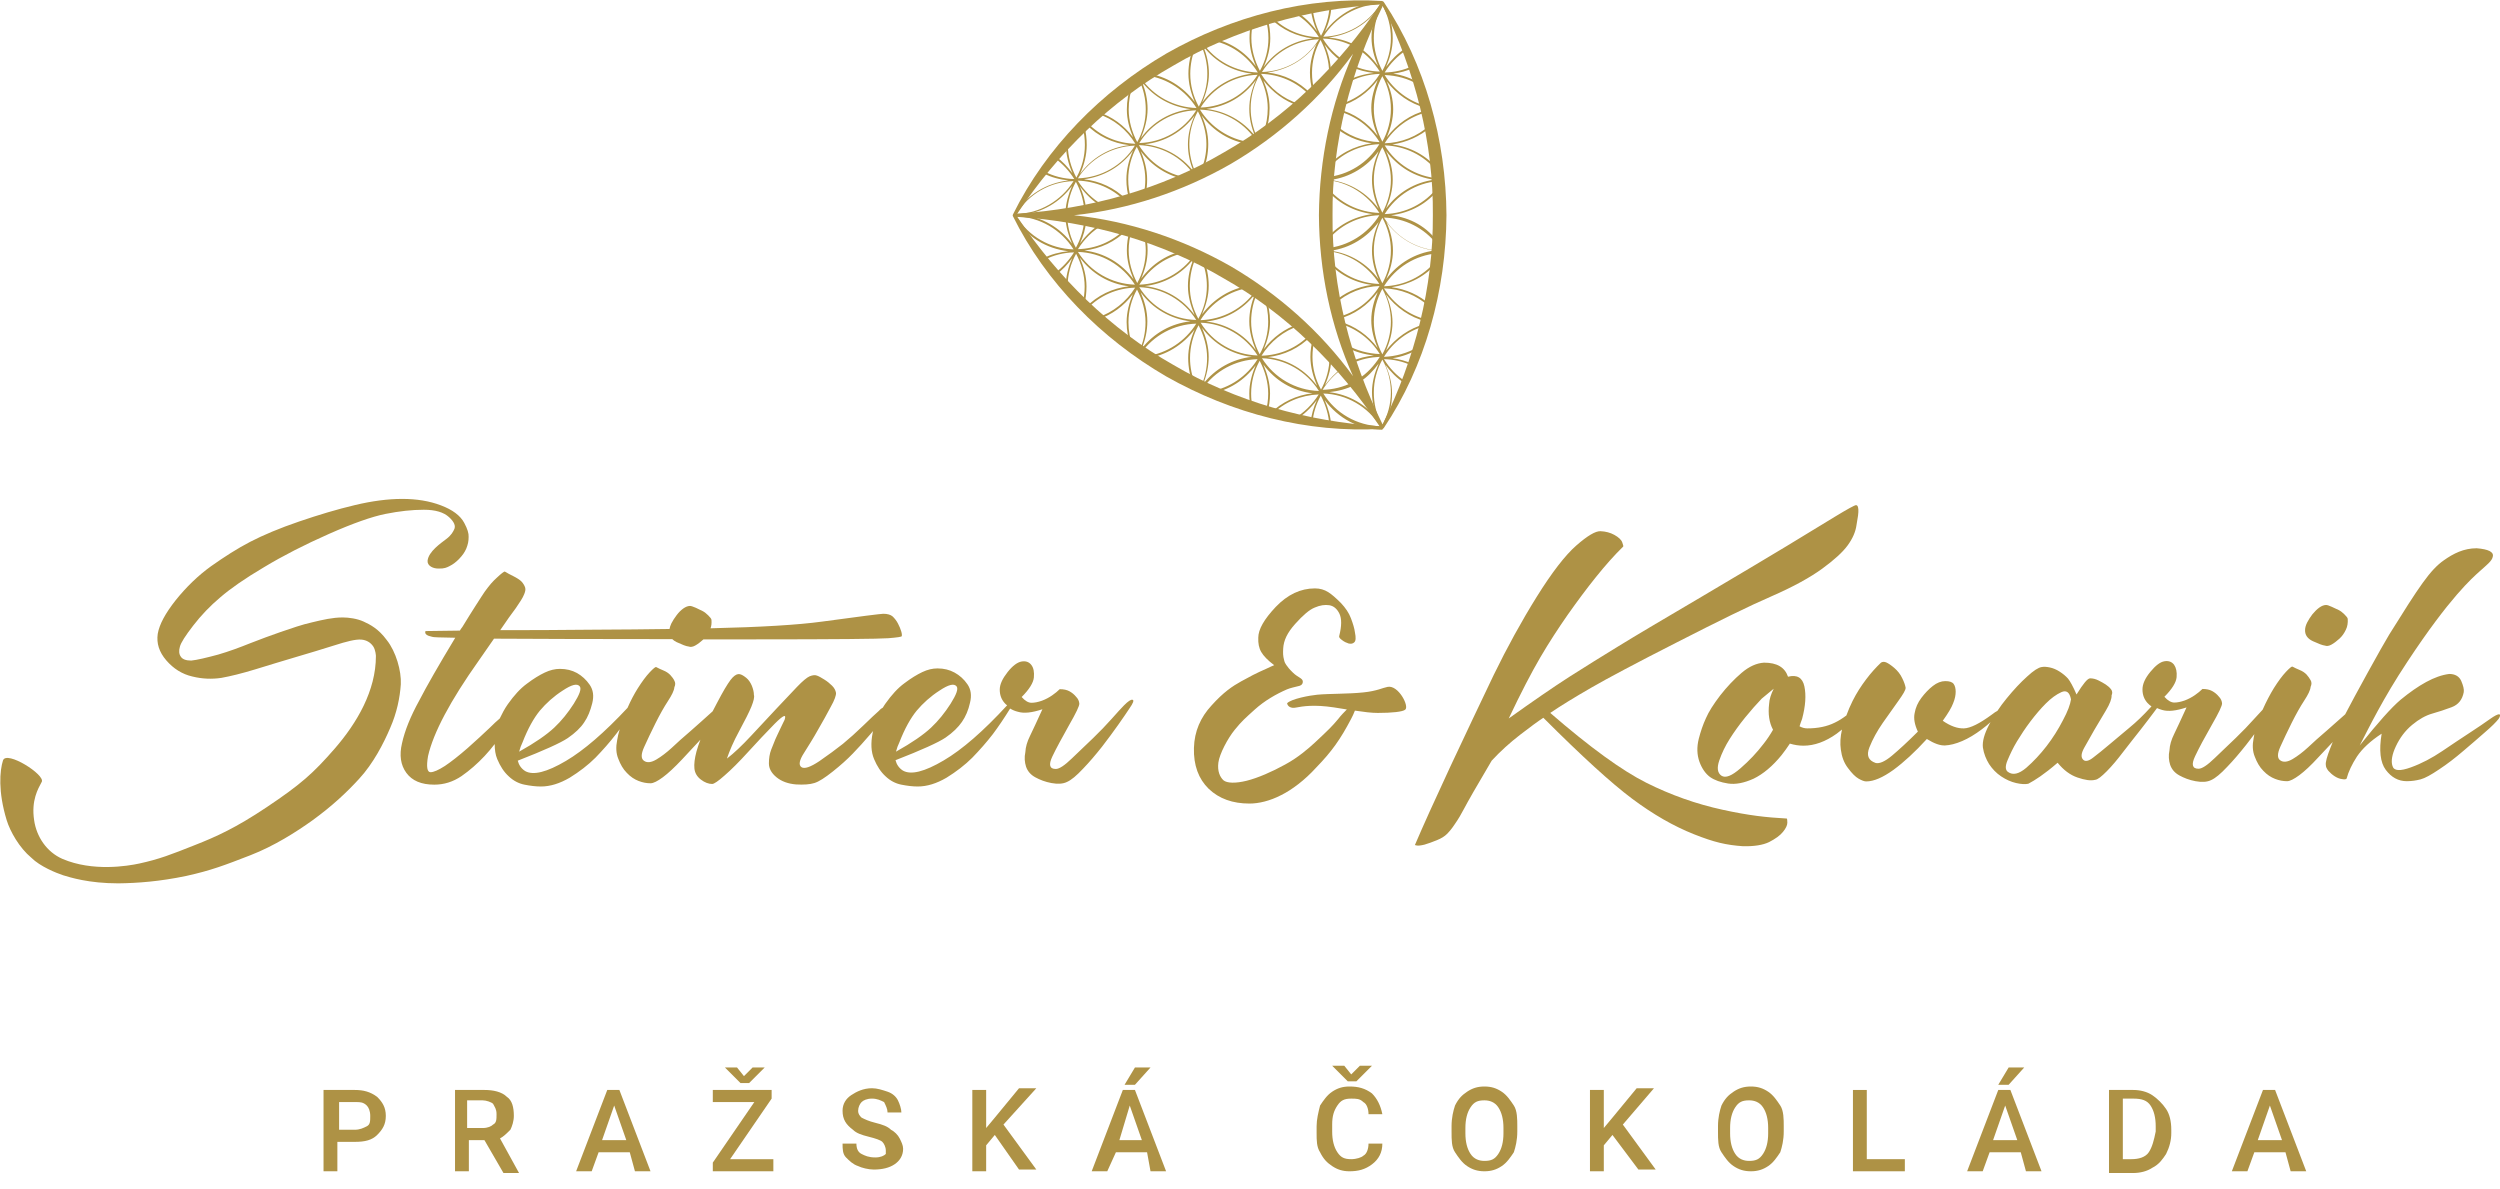 <?xml version="1.0" encoding="utf-8"?>
<!-- Generator: Adobe Illustrator 27.8.1, SVG Export Plug-In . SVG Version: 6.00 Build 0)  -->
<svg version="1.1"
	 id="svg2" xmlns:sodipodi="http://sodipodi.sourceforge.net/DTD/sodipodi-0.dtd" xmlns:svg="http://www.w3.org/2000/svg" xmlns:inkscape="http://www.inkscape.org/namespaces/inkscape" sodipodi:docname="SaK_logo_SMALL_RGB_gold(2).eps"
	 xmlns="http://www.w3.org/2000/svg" xmlns:xlink="http://www.w3.org/1999/xlink" x="0px" y="0px" viewBox="0 0 144.5 68.7"
	 style="enable-background:new 0 0 144.5 68.7;" xml:space="preserve">
<style type="text/css">
	.st0{fill:#AE9245;}
</style>
<sodipodi:namedview  bordercolor="#000000" borderopacity="0.25" id="namedview4" inkscape:deskcolor="#d1d1d1" inkscape:pagecheckerboard="0" inkscape:pageopacity="0.0" inkscape:showpageshadow="2" pagecolor="#ffffff">
	</sodipodi:namedview>
<g id="g8" transform="matrix(1.333,0,0,-1.333,0,68.667)" inkscape:groupmode="layer" inkscape:label="ink_ext_XXXXXX">
	<g id="g10" transform="scale(0.1)">
		<path id="path12" class="st0" d="M599.4,422.9c-2.3,4.4-3.7,9.2-3.7,14.2c0,5,1.3,9.9,3.7,14.2c2.3-4.4,3.7-9.2,3.7-14.2
			C603.1,432.2,601.8,427.3,599.4,422.9z M603.1,406.5c0-5-1.3-9.9-3.7-14.2c-2.3,4.4-3.7,9.2-3.7,14.2c0,5,1.3,9.9,3.7,14.2
			C601.8,416.3,603.1,411.5,603.1,406.5z M622,406.5c-8.4-1.1-15.9-5.6-20.9-12.4c1.7,3.9,2.9,8.1,2.9,12.4s-1.1,8.5-2.9,12.5
			C606.1,412.1,613.5,407.6,622,406.5z M603.1,375.7c0-5-1.3-9.9-3.7-14.2c-2.3,4.4-3.7,9.3-3.7,14.2s1.3,9.9,3.7,14.2
			C601.8,385.6,603.1,380.7,603.1,375.7z M603.1,345c0-5.1-1.4-10.1-3.8-14.5c-0.2,0.3-0.4,0.5-0.6,0.7c0.1,0.1,0.2,0.2,0.1,0.4
			c-2.1,4.2-3.1,8.7-3.1,13.4c0,5,1.3,9.9,3.7,14.2C601.8,354.9,603.1,350,603.1,345z M573.8,344.5c10.1-0.3,19.3-5.7,24.7-14.2
			C588.4,330.6,579.1,335.9,573.8,344.5z M597.8,357.5c-1.7-3.9-2.9-8.1-2.9-12.4c0-4.3,1-8.3,2.7-12.2
			c-5.2,6.9-12.8,11.2-21.3,12.2c3.8,0.4,7.6,1.3,11,3.1c0.9,0.4,1.7,0.9,2.4,1.4C592.9,351.6,595.5,354.4,597.8,357.5z
			 M597.8,418.9c-1.7-3.9-2.9-8.1-2.9-12.5c0-4.3,1.1-8.5,2.9-12.4c-5,6.8-12.4,11.3-20.8,12.4C585.4,407.6,592.8,412.1,597.8,418.9
			z M597.8,449.6c-1.7-3.9-2.9-8.1-2.9-12.5c0-4.3,1.1-8.5,2.9-12.5c-5,6.8-12.4,11.3-20.8,12.5
			C585.4,438.3,592.8,442.8,597.8,449.6z M581.7,355.3c-2.8-1.9-5.1-4.5-7.2-7.2c1.7,3.9,2.8,8,2.8,12.3l0,0.4
			c0,0.2-0.2,0.4-0.4,0.4c-0.2,0-0.4-0.2-0.4-0.4l0-0.4c0-5-1.3-9.9-3.7-14.2c-2.4,4.4-3.7,9.2-3.7,14.2c0,2.6,0.3,5.3,1,7.8
			c0.1,0.2-0.1,0.5-0.3,0.5c-0.3,0.1-0.5-0.1-0.5-0.3c-0.7-2.6-1.1-5.3-1.1-8c0-4.4,1.2-8.6,2.9-12.6c-5.1,7-12.8,11.5-21.3,12.5
			c7.1,0.8,13.6,3.9,18.7,9.1c0.2,0.2,0.2,0.4,0,0.6c-0.2,0.2-0.4,0.2-0.6,0c-5.5-5.7-12.9-8.9-20.9-9.1c3.8,6.1,9.6,10.8,16.4,13
			c0.2,0.1,0.3,0.3,0.3,0.5c-0.1,0.2-0.3,0.3-0.5,0.3c-6.1-2-11.4-5.9-15.2-11c1.6,3.8,2.7,7.9,2.7,12c0,3.7-0.7,7.4-1.9,10.8
			c-0.1,0.2-0.3,0.4-0.5,0.3c-0.2-0.1-0.3-0.3-0.3-0.5c1.3-3.4,1.9-6.9,1.9-10.6c0-5-1.3-9.9-3.7-14.2c-2.3,4.4-3.7,9.3-3.7,14.2
			c0,4.5,1,8.9,2.9,12.9c0.1,0.2,0,0.5-0.2,0.6c0,0,0,0-0.1,0c0,0,0,0.1,0,0.1c-0.2,0.1-0.5,0.1-0.6-0.1c-5.5-7.9-14.4-12.6-24-12.9
			c4.8,7.6,12.7,12.9,21.6,14.1c0.2,0,0.4,0.2,0.4,0.5c0,0.2-0.2,0.4-0.4,0.4c0,0,0,0-0.1,0c-8.3-1.1-15.8-5.8-20.8-12.5
			c1.7,3.9,2.9,8.1,2.9,12.4c0,4.1-0.8,8.1-2.3,11.8c-0.1,0.2-0.3,0.4-0.6,0.2c-0.2-0.1-0.3-0.3-0.2-0.6c1.5-3.7,2.3-7.5,2.3-11.5
			c0-5-1.3-9.9-3.7-14.2c-2.4,4.4-3.7,9.2-3.7,14.2c0,4.5,1,8.9,2.9,12.9c0.1,0.2,0,0.5-0.2,0.6c0,0-0.1,0-0.1,0c0,0,0,0.1,0,0.1
			c-0.2,0.1-0.5,0.1-0.6-0.1c-5.5-7.9-14.4-12.6-23.9-12.9c4.6,7.4,12,12.5,20.6,14c0.2,0,0.4,0.3,0.4,0.5c0,0.2-0.3,0.4-0.5,0.4
			c-8-1.3-14.9-5.8-19.7-12.3c1.7,3.9,2.8,8,2.8,12.3c0,2.2-0.2,4.4-0.7,6.6c0,0.2-0.2,0.3-0.4,0.3c0,0-0.1,0-0.1,0
			c-0.2-0.1-0.4-0.3-0.3-0.5c0.4-2.1,0.7-4.3,0.7-6.4c0-5-1.3-9.9-3.7-14.2c-2.3,4.4-3.7,9.2-3.7,14.2c0,2.8,0.4,5.6,1.2,8.3
			c0.1,0.2-0.1,0.5-0.3,0.5c-0.2,0-0.5-0.1-0.5-0.3c-0.8-2.8-1.2-5.6-1.2-8.5c0-4.4,1.2-8.6,2.9-12.6c-5.1,7-12.7,11.5-21.3,12.5
			c6.9,0.8,13.3,3.8,18.2,8.7c0.2,0.2,0.2,0.4,0,0.6c-0.2,0.2-0.4,0.2-0.6,0c-5.5-5.5-12.7-8.5-20.4-8.7c2.7,4.3,6.3,8,10.8,10.5
			c0.2,0.1,0.3,0.4,0.2,0.6c-0.1,0.2-0.4,0.3-0.6,0.2c-3.8-2.2-6.9-5.3-9.5-8.8c1.4,3.1,2.4,6.4,2.7,9.8c0,0.2-0.2,0.5-0.4,0.5
			c-0.3,0-0.4-0.2-0.5-0.4c-0.3-4.2-1.6-8.1-3.6-11.8c-2.2,4-3.5,8.4-3.7,12.9c0,0.2-0.2,0.4-0.4,0.4c0,0,0,0,0,0
			c-0.2,0-0.4-0.2-0.4-0.4c0.2-3.9,1.3-7.6,2.8-11.1c-5.2,7-13,11.5-21.7,12.5c8.7,0.9,16.5,5.4,21.7,12.5
			c-1.5-3.5-2.6-7.2-2.8-11.1c0-0.2,0.2-0.4,0.4-0.4c0,0,0,0,0,0c0.2,0,0.4,0.2,0.4,0.4c0.2,4.5,1.5,8.9,3.7,12.9
			c2-3.7,3.2-7.6,3.6-11.8c0-0.2,0.2-0.4,0.4-0.4c0,0,0,0,0,0c0.2,0,0.4,0.2,0.4,0.5c-0.3,3.4-1.3,6.7-2.7,9.8
			c2.6-3.5,5.7-6.6,9.5-8.8c0.1,0,0.1-0.1,0.2-0.1c0.1,0,0.3,0.1,0.4,0.2c0.1,0.2,0,0.5-0.2,0.6c-4.4,2.5-8.1,6.2-10.8,10.5
			c7.7-0.2,14.9-3.3,20.4-8.7c0.1-0.1,0.2-0.1,0.3-0.1c0.1,0,0.2,0,0.3,0.1c0.2,0.2,0.2,0.4,0,0.6c-5,5-11.4,7.9-18.3,8.7
			c8.5,1.1,16.2,5.5,21.3,12.5c-1.8-4-2.9-8.2-2.9-12.6c0-2.9,0.4-5.7,1.2-8.5c0.1-0.2,0.2-0.3,0.4-0.3c0,0,0.1,0,0.1,0
			c0.2,0.1,0.4,0.3,0.3,0.5c-0.8,2.7-1.2,5.5-1.2,8.3c0,5,1.3,9.9,3.7,14.2c2.3-4.4,3.7-9.2,3.7-14.2c0-2.1-0.2-4.3-0.7-6.4
			c-0.1-0.2,0.1-0.5,0.3-0.5c0,0,0.1,0,0.1,0c0.2,0,0.4,0.1,0.4,0.3c0.5,2.2,0.7,4.4,0.7,6.6c0,4.3-1.1,8.4-2.8,12.3
			c4.8-6.4,11.7-10.9,19.7-12.3c0,0,0,0,0.1,0c0.2,0,0.4,0.1,0.4,0.4c0,0.2-0.1,0.4-0.4,0.5c-8.6,1.4-16,6.6-20.6,14
			c9.6-0.3,18.5-5,23.9-12.9c0.1-0.1,0.2-0.2,0.4-0.2c0.1,0,0.2,0,0.2,0.1c0,0,0,0,0,0c0,0,0.1,0,0.1,0c0.2,0.1,0.3,0.4,0.2,0.6
			c-1.9,4.1-2.9,8.4-2.9,12.9c0,5,1.3,9.9,3.7,14.2c2.3-4.4,3.7-9.2,3.7-14.2c0-4-0.8-7.8-2.3-11.5c-0.1-0.2,0-0.5,0.2-0.6
			c0.1,0,0.1,0,0.2,0c0.2,0,0.3,0.1,0.4,0.3c1.5,3.8,2.3,7.7,2.3,11.8c0,4.3-1.1,8.5-2.9,12.4c5-6.7,12.4-11.4,20.8-12.5
			c0,0,0,0,0.1,0c0.2,0,0.4,0.2,0.4,0.4c0,0.2-0.1,0.4-0.4,0.5c-8.9,1.2-16.9,6.5-21.6,14.1c9.6-0.3,18.5-5,24-12.9
			c0.1-0.1,0.2-0.2,0.4-0.2c0.1,0,0.2,0,0.2,0.1c0,0,0,0,0,0.1c0,0,0.1,0,0.1,0c0.2,0.1,0.3,0.4,0.2,0.6c-1.9,4.1-2.9,8.4-2.9,12.9
			c0,5,1.3,9.9,3.7,14.2c2.3-4.4,3.7-9.3,3.7-14.2c0-3.6-0.6-7.2-1.9-10.6c-0.1-0.2,0-0.5,0.3-0.5c0,0,0.1,0,0.1,0
			c0.2,0,0.3,0.1,0.4,0.3c1.3,3.5,1.9,7.1,1.9,10.9c0,4.2-1.1,8.2-2.7,12c3.9-5.1,9.1-9,15.2-11c0,0,0.1,0,0.1,0
			c0.2,0,0.3,0.1,0.4,0.3c0.1,0.2,0,0.5-0.3,0.5c-6.9,2.2-12.6,6.8-16.4,13c7.9-0.2,15.3-3.4,20.9-9.1c0.1-0.1,0.2-0.1,0.3-0.1
			c0.1,0,0.2,0,0.3,0.1c0.2,0.2,0.2,0.4,0,0.6c-5.1,5.2-11.6,8.3-18.7,9.1c8.5,1.1,16.2,5.5,21.3,12.5c-1.8-4-2.9-8.2-2.9-12.6
			c0-2.7,0.4-5.4,1.1-8c0-0.2,0.2-0.3,0.4-0.3c0,0,0.1,0,0.1,0c0.2,0.1,0.4,0.3,0.3,0.5c-0.7,2.6-1,5.2-1,7.8c0,5,1.3,9.9,3.7,14.2
			c2.3-4.4,3.7-9.2,3.7-14.2l0-0.4c0-0.2,0.2-0.4,0.4-0.4c0.2,0,0.4,0.2,0.4,0.4l0,0.4c0,4.3-1.1,8.4-2.8,12.3
			c2-2.7,4.4-5.3,7.2-7.2c0.1-0.1,0.2-0.1,0.2-0.1c0.1,0,0.3,0.1,0.4,0.2c0.1,0.2,0.1,0.5-0.1,0.6c-3.4,2.4-6.3,5.5-8.4,9
			c4.6-0.1,9-1.2,13.1-3.3c0.1,0,0.1-0.1,0.2-0.1c0.2,0,0.3,0.1,0.4,0.2c0.1,0.2,0,0.5-0.2,0.6c-3.4,1.8-7.2,2.7-11,3.1
			c8.5,1,16.2,5.4,21.3,12.2c-1.7-3.9-2.7-7.9-2.7-12.2c0-4.3,1.1-8.5,2.9-12.4c-2.3,3.1-4.9,5.9-8.1,7.9c-0.2,0.1-0.5,0.1-0.6-0.1
			c-0.1-0.2-0.1-0.5,0.1-0.6c3.8-2.4,6.9-5.8,9.3-9.6c-4.2,0.1-8.2,1-11.9,2.8c-0.2,0.1-0.5,0-0.6-0.2c-0.1-0.2,0-0.5,0.2-0.6
			c3.1-1.4,6.3-2.2,9.7-2.6c-4.3-0.5-8.5-1.6-12.2-3.8c-0.2-0.1-0.3-0.4-0.2-0.6c0.1-0.1,0.2-0.2,0.4-0.2c0.1,0,0.1,0,0.2,0.1
			c4.4,2.6,9.3,3.9,14.4,4.1c-4-6.5-10.4-11.3-17.7-13.3c-0.2-0.1-0.4-0.3-0.3-0.5c0-0.2,0.2-0.3,0.4-0.3c0,0,0.1,0,0.1,0
			c6.6,1.8,12.5,6,16.6,11.5c-1.6-3.9-2.8-7.9-2.8-12.1c0-4.2,1.1-8.3,2.8-12.2c-4.3,5.7-10.3,9.9-17.2,11.6
			c-0.2,0.1-0.5-0.1-0.5-0.3c-0.1-0.2,0.1-0.5,0.3-0.5c7.6-1.9,14.1-6.8,18.2-13.5c-7.2,0.2-14,2.9-19.4,7.7c-0.2,0.2-0.5,0.2-0.6,0
			c-0.2-0.2-0.1-0.4,0-0.6c4.7-4.2,10.4-6.8,16.6-7.6c-7.6-1.1-14.6-4.7-19.7-10.7c-0.2-0.2-0.1-0.4,0.1-0.6
			c0.1-0.1,0.2-0.1,0.3-0.1c0.1,0,0.2,0.1,0.3,0.2c5.6,6.7,13.7,10.5,22.3,10.8c-5-8.1-13.5-13.5-23.1-14.3c-0.2,0-0.4-0.2-0.4-0.5
			c0,0,0.1,0,0.1-0.1c0,0-0.1,0-0.1-0.1c0-0.2,0.2-0.4,0.4-0.5c9.5-0.8,18-6.2,23.1-14.3c-9,0.3-17.4,4.4-23,11.6
			c-0.2,0.2-0.4,0.2-0.6,0.1c-0.2-0.1-0.2-0.4-0.1-0.6c5.2-6.6,12.6-10.6,20.8-11.6c-8.2-1-15.6-5-20.8-11.6
			c-0.1-0.2-0.1-0.5,0.1-0.6c0.1-0.1,0.2-0.1,0.3-0.1c0.1,0,0.3,0.1,0.3,0.2c5.6,7.2,13.9,11.3,23,11.6c-5-8.1-13.6-13.5-23.1-14.3
			c-0.2,0-0.4-0.2-0.4-0.5c0,0,0.1,0,0.1-0.1c0,0-0.1,0-0.1-0.1c0-0.2,0.2-0.4,0.4-0.5c9.5-0.8,18-6.2,23.1-14.3
			c-8.6,0.3-16.7,4.1-22.3,10.8c-0.2,0.2-0.4,0.2-0.6,0.1c-0.2-0.2-0.2-0.4-0.1-0.6c5-6,12-9.7,19.7-10.7
			c-6.1-0.8-11.9-3.4-16.6-7.6c-0.2-0.2-0.2-0.4,0-0.6c0.1-0.1,0.2-0.1,0.3-0.1c0.1,0,0.2,0,0.3,0.1c5.4,4.8,12.2,7.5,19.4,7.7
			c-4.1-6.7-10.7-11.6-18.2-13.5c-0.2-0.1-0.4-0.3-0.3-0.5c0-0.2,0.2-0.3,0.4-0.3c0,0,0.1,0,0.1,0c6.9,1.7,12.9,6,17.2,11.7
			c-1.7-3.9-2.8-8-2.8-12.2c0-4.2,1.1-8.3,2.8-12.1c-4.1,5.5-10,9.7-16.6,11.5c-0.2,0-0.5-0.1-0.5-0.3c-0.1-0.2,0.1-0.5,0.3-0.5
			c7.3-2,13.7-6.8,17.7-13.3c-5.1,0.2-10,1.5-14.4,4c-0.2,0.1-0.5,0.1-0.6-0.2c-0.1-0.2-0.1-0.5,0.2-0.6c3.7-2.2,7.9-3.3,12.2-3.8
			c-3.3-0.4-6.6-1.1-9.7-2.6c-0.2-0.1-0.3-0.4-0.2-0.6c0.1-0.1,0.2-0.2,0.4-0.2c0.1,0,0.1,0,0.2,0c3.8,1.8,7.8,2.6,11.9,2.8
			c-2.4-3.8-5.5-7.2-9.3-9.6c-0.8-0.5-1.5-0.9-2.4-1.4c-4.1-2.1-8.5-3.2-13.1-3.3c2.2,3.5,5,6.6,8.4,9c0.2,0.1,0.2,0.4,0.1,0.6
			C582.2,355.4,581.9,355.4,581.7,355.3L581.7,355.3z M547.2,359.8c10.1-0.3,19.3-5.7,24.7-14.2
			C561.8,345.9,552.5,351.3,547.2,359.8z M523,375.7c8.3,0.9,15.9,5.1,21.1,11.8c-1.5-3.7-2.4-7.7-2.4-11.7c0-4.4,1.2-8.6,2.9-12.6
			C539.5,370.2,531.7,374.8,523,375.7z M520.6,375.2c10.1-0.3,19.3-5.7,24.7-14.2C535.2,361.3,525.9,366.6,520.6,375.2z
			 M521.7,348.6c1.5,3.7,2.4,7.7,2.4,11.8c0,4.4-1.2,8.6-2.9,12.6c5.2-7.1,13-11.6,21.6-12.6C534.5,359.5,526.9,355.3,521.7,348.6z
			 M496.4,391.1c8.3,0.9,16,5.1,21.1,11.8c-1.5-3.8-2.4-7.7-2.4-11.8c0-4.4,1.2-8.6,2.9-12.6C512.9,385.6,505.1,390.1,496.4,391.1z
			 M494,390.6c10.1-0.3,19.3-5.7,24.7-14.2C508.6,376.6,499.3,382,494,390.6z M495.1,364c1.5,3.7,2.4,7.7,2.4,11.8
			c0,4.4-1.2,8.6-2.9,12.6c5.2-7.1,13-11.6,21.6-12.6C507.9,374.9,500.3,370.7,495.1,364z M467.4,405.9c10.1-0.3,19.3-5.7,24.7-14.2
			C482,392,472.7,397.4,467.4,405.9z M440.7,421.3c10.1-0.3,19.4-5.7,24.8-14.3C455.3,407.3,446.1,412.6,440.7,421.3z M465.5,436.6
			c-5.4-8.6-14.7-14-24.8-14.3C446.1,431.1,455.3,436.3,465.5,436.6z M492.1,452c-5.3-8.6-14.6-13.9-24.7-14.2
			C472.7,446.3,482,451.6,492.1,452z M518,465.1c-1.8-4-2.9-8.2-2.9-12.6c0-4.1,0.9-8,2.4-11.7c-5.2,6.7-12.8,10.8-21.1,11.8
			C505.1,453.5,512.9,458.1,518,465.1z M518.7,467.3c-5.3-8.6-14.6-13.9-24.7-14.2C499.3,461.7,508.6,467,518.7,467.3z M497.6,467.9
			c0,4.1-0.9,8-2.4,11.7c5.2-6.7,12.8-10.8,21.1-11.8c-8.7-1-16.5-5.5-21.6-12.6C496.4,459.3,497.6,463.5,497.6,467.9z M544.6,480.5
			c-1.8-4-2.9-8.2-2.9-12.6c0-4.1,0.9-8,2.5-11.8c-5.2,6.7-12.8,10.8-21.1,11.8C531.7,468.9,539.5,473.4,544.6,480.5z M545.3,482.7
			c-5.3-8.6-14.6-13.9-24.7-14.2C525.9,477,535.2,482.4,545.3,482.7z M524.2,483.2c0,4.1-0.9,8-2.4,11.8
			c5.2-6.7,12.8-10.9,21.1-11.8c-8.7-1-16.5-5.5-21.6-12.5C523,474.6,524.2,478.9,524.2,483.2z M571.9,498.1
			c-5.3-8.6-14.6-13.9-24.7-14.2C552.5,492.4,561.8,497.7,571.9,498.1z M598.5,513.4c-5.3-8.6-14.6-13.9-24.7-14.2
			C579.1,507.7,588.4,513.1,598.5,513.4z M603.1,498.6c0-5-1.3-9.9-3.7-14.2c-2.3,4.4-3.7,9.3-3.7,14.2c0,4.7,1.1,9.2,3.1,13.4h0
			c0.1,0.2,0.2,0.3,0.2,0.5c0,0.1-0.1,0.2-0.1,0.3c0.1,0.1,0.2,0.2,0.3,0.4C601.8,508.7,603.1,503.7,603.1,498.6z M603.1,467.9
			c0-5-1.3-9.9-3.7-14.2c-2.3,4.4-3.7,9.2-3.7,14.2c0,5,1.3,9.9,3.7,14.2C601.8,477.8,603.1,472.9,603.1,467.9z M621.9,437.2
			c-8.4-1.1-15.9-5.6-20.9-12.5c1.7,3.9,2.9,8.1,2.9,12.5s-1.1,8.5-2.9,12.5C606.1,442.8,613.5,438.3,621.9,437.2z M603.2,421.8
			c8.3,1,15.8,5,21,11.8c0.1,0.2,0.1,0.5-0.1,0.6c-0.2,0.1-0.5,0.1-0.6-0.1c-5.6-7.3-14-11.5-23.1-11.8c5.1,8.2,13.6,13.5,23.2,14.3
			c0.2,0,0.4,0.2,0.4,0.5c0,0.1-0.1,0-0.1,0.1c0,0,0.1,0,0.1,0.1c0,0.2-0.2,0.4-0.4,0.5c-9.6,0.8-18.2,6.1-23.2,14.3
			c8.8-0.3,16.9-4.2,22.5-11c0.1-0.1,0.2-0.2,0.3-0.2c0.1,0,0.2,0,0.3,0.1c0.2,0.1,0.2,0.4,0.1,0.6c-5,6.1-12.1,9.9-19.9,10.9
			c6.2,0.9,12.1,3.5,16.8,7.7c0.2,0.2,0.2,0.4,0,0.6c-0.2,0.2-0.4,0.2-0.6,0c-5.4-4.9-12.3-7.6-19.5-7.8
			c4.1,6.7,10.8,11.6,18.4,13.5c0.2,0.1,0.4,0.3,0.3,0.5c-0.1,0.2-0.3,0.3-0.5,0.3c-7-1.7-13-6-17.3-11.7c1.7,3.9,2.8,8,2.8,12.2
			c0,4.2-1.1,8.3-2.8,12.1c4.2-5.6,10.1-9.7,16.8-11.5c0,0,0.1,0,0.1,0c0.2,0,0.4,0.1,0.4,0.3c0.1,0.2-0.1,0.5-0.3,0.5
			c-7.4,2-13.8,6.8-17.9,13.4c5.1-0.2,10.2-1.5,14.6-4.2c0.1-0.1,0.1-0.1,0.2-0.1c0.1,0,0.3,0.1,0.4,0.2c0.1,0.2,0.1,0.5-0.1,0.6
			c-3.5,2.1-7.4,3.5-11.4,4.1c3,0.4,6,1.2,8.8,2.5c0.2,0.1,0.3,0.4,0.2,0.6c-0.1,0.2-0.4,0.3-0.6,0.2c-3.8-1.8-7.9-2.7-12.1-2.8
			c2.4,3.9,5.6,7.2,9.4,9.7c0.2,0.1,0.3,0.4,0.1,0.6c-0.1,0.2-0.4,0.3-0.6,0.1c-3.3-2.1-6-4.9-8.3-8c1.7,3.9,2.9,8.1,2.9,12.4
			c0,5.5-1.4,10.8-4.2,15.6c0,0.1-0.1,0-0.1,0c0,0,0,0.1,0,0.1c0,0-0.1,0-0.1,0c0,0,0,0.1-0.1,0.1c-9.9,0-19.1-5-24.9-12.9
			c1.6,3.5,2.7,7.3,2.8,11.1c0,0.2-0.2,0.4-0.4,0.5c0,0,0,0,0,0c-0.2,0-0.4-0.2-0.4-0.4c-0.2-4.5-1.5-9-3.7-13
			c-2,3.7-3.2,7.6-3.6,11.8c0,0.2-0.2,0.4-0.4,0.4c0,0,0,0,0,0c-0.2,0-0.4-0.2-0.4-0.5c0.3-3.5,1.3-6.7,2.7-9.8
			c-2.6,3.5-5.7,6.7-9.6,8.8c-0.2,0.1-0.5,0.1-0.6-0.2c-0.1-0.2,0-0.5,0.2-0.6c4.5-2.5,8.1-6.2,10.8-10.5c-7.7,0.2-15,3.3-20.4,8.8
			c-0.2,0.2-0.4,0.2-0.6,0c-0.2-0.2-0.2-0.4,0-0.6c5-5,11.4-7.9,18.3-8.7c-8.5-1.1-16.2-5.5-21.3-12.5c1.8,4,2.9,8.2,2.9,12.6
			c0,2.9-0.4,5.8-1.2,8.5c-0.1,0.2-0.3,0.3-0.5,0.3c-0.2-0.1-0.4-0.3-0.3-0.5c0.8-2.7,1.2-5.5,1.2-8.3c0-5-1.3-9.9-3.7-14.2
			c-2.3,4.4-3.7,9.3-3.7,14.2c0,2.1,0.2,4.3,0.7,6.4c0,0.2-0.1,0.5-0.3,0.5c-0.2,0-0.5-0.1-0.5-0.3c-0.5-2.2-0.7-4.4-0.7-6.6
			c0-4.3,1.1-8.4,2.8-12.3c-4.8,6.5-11.7,11-19.7,12.3c-0.2,0-0.5-0.1-0.5-0.4c0-0.2,0.1-0.4,0.4-0.5c8.6-1.4,16-6.6,20.6-14
			c-9.6,0.3-18.5,5-23.9,12.9c-0.1,0.2-0.4,0.2-0.6,0.1c0,0,0-0.1,0-0.1c0,0-0.1,0.1-0.1,0c-0.2-0.1-0.3-0.4-0.2-0.6
			c1.9-4.1,2.9-8.4,2.9-12.9c0-5-1.3-9.9-3.7-14.2c-2.4,4.4-3.7,9.2-3.7,14.2c0,4,0.8,7.9,2.3,11.5c0.1,0.2,0,0.5-0.2,0.6
			c-0.2,0.1-0.5,0-0.6-0.2c-1.5-3.8-2.3-7.8-2.3-11.8c0-4.3,1.1-8.5,2.8-12.4c-5,6.7-12.4,11.4-20.8,12.5c0,0,0,0-0.1,0
			c-0.2,0-0.4-0.2-0.4-0.4c0-0.2,0.1-0.4,0.4-0.5c8.9-1.2,16.9-6.5,21.6-14.1c-9.6,0.3-18.5,5-24,12.9c-0.1,0.2-0.4,0.2-0.6,0.1
			c0,0,0-0.1,0-0.1c0,0-0.1,0.1-0.1,0c-0.2-0.1-0.3-0.4-0.2-0.6c1.9-4.1,2.9-8.4,2.9-12.9c0-5-1.3-9.9-3.7-14.2
			c-2.3,4.4-3.7,9.2-3.7,14.2c0,3.6,0.6,7.2,1.9,10.5c0.1,0.2,0,0.5-0.3,0.5c-0.2,0.1-0.5,0-0.5-0.3c-1.3-3.5-1.9-7.1-1.9-10.8
			c0-4.2,1.1-8.2,2.7-12c-3.8,5.1-9.1,9-15.2,11c-0.2,0-0.5,0-0.5-0.3c-0.1-0.2,0.1-0.5,0.3-0.5c6.9-2.2,12.6-6.8,16.4-13
			c-7.9,0.2-15.3,3.4-20.8,9.1c-0.2,0.2-0.4,0.2-0.6,0c-0.2-0.2-0.2-0.4,0-0.6c5-5.2,11.6-8.3,18.7-9.1c-8.5-1-16.2-5.5-21.3-12.5
			c1.8,4,2.9,8.2,2.9,12.6c0,2.7-0.3,5.4-1,8c-0.1,0.2-0.3,0.4-0.5,0.3c-0.2-0.1-0.4-0.3-0.3-0.5c0.7-2.5,1-5.2,1-7.8
			c0-5-1.3-9.9-3.7-14.2c-2.3,4.4-3.7,9.3-3.7,14.2l0,0.3c0,0.2-0.2,0.4-0.4,0.4c-0.2,0-0.4-0.2-0.4-0.4l0-0.3
			c0-4.3,1.1-8.4,2.8-12.3c-2,2.7-4.4,5.3-7.1,7.2c-0.2,0.1-0.5,0.1-0.6-0.1c-0.1-0.2-0.1-0.5,0.1-0.6c3.4-2.4,6.2-5.5,8.4-9
			c-4.6,0.1-9,1.2-13,3.3c-0.2,0.1-0.5,0-0.6-0.2c-0.1-0.2,0-0.5,0.2-0.6c3.4-1.8,7.1-2.7,10.9-3.1c-9.5-1.1-18-6.2-23.1-14.5
			c0,0,0,0,0,0c0,0,0,0,0,0c-0.1-0.1-0.1-0.2-0.2-0.3l-0.2-0.3c0,0,0-0.1,0-0.1c0,0-0.1,0-0.1-0.1c0-0.1,0.1-0.1,0.1-0.1
			c0-0.1-0.1-0.1,0-0.1l0.1-0.2c0-0.1,0.1-0.1,0.1-0.2c0,0,0,0,0,0c0-0.1,0.1-0.2,0.1-0.3l0,0c0,0,0,0,0,0l0,0l0,0
			c5.1-8.3,13.6-13.4,23.1-14.5c-3.8-0.4-7.5-1.3-10.9-3.1c-0.2-0.1-0.3-0.4-0.2-0.6c0.1-0.1,0.2-0.2,0.4-0.2c0.1,0,0.1,0,0.2,0.1
			c4.1,2.1,8.5,3.2,13,3.3c-2.2-3.5-5-6.6-8.4-9c-0.2-0.1-0.2-0.4-0.1-0.6c0.1-0.1,0.2-0.2,0.4-0.2c0.1,0,0.2,0,0.2,0.1
			c2.8,1.9,5.1,4.5,7.1,7.2c-1.7-3.9-2.8-8-2.8-12.3l0-0.3c0-0.2,0.2-0.4,0.4-0.4c0.2,0,0.4,0.2,0.4,0.4l0,0.3c0,5,1.3,9.9,3.7,14.2
			c2.3-4.4,3.7-9.3,3.7-14.2c0-2.6-0.3-5.2-1-7.8c-0.1-0.2,0.1-0.5,0.3-0.5c0,0,0.1,0,0.1,0c0.2,0,0.4,0.1,0.4,0.3
			c0.7,2.6,1,5.3,1,8c0,4.4-1.2,8.6-2.9,12.6c5.1-7,12.8-11.5,21.3-12.5c-7.1-0.8-13.6-3.9-18.7-9.1c-0.2-0.2-0.2-0.4,0-0.6
			c0.1-0.1,0.2-0.1,0.3-0.1c0.1,0,0.2,0.1,0.3,0.1c5.5,5.7,12.9,8.9,20.8,9.1c-3.8-6.1-9.6-10.7-16.4-13c-0.2-0.1-0.3-0.3-0.3-0.5
			c0.1-0.2,0.2-0.3,0.4-0.3c0,0,0.1,0,0.1,0c6.1,2,11.4,5.9,15.2,11c-1.6-3.8-2.7-7.9-2.7-12.1c0-3.7,0.7-7.4,1.9-10.8
			c0.1-0.2,0.2-0.3,0.4-0.3c0.1,0,0.1,0,0.1,0c0.2,0.1,0.3,0.3,0.3,0.5c-1.3,3.4-1.9,6.9-1.9,10.5c0,5,1.3,9.9,3.7,14.2
			c2.3-4.4,3.7-9.3,3.7-14.2c0-4.5-1-8.9-2.9-12.9c-0.1-0.2,0-0.5,0.2-0.6c0,0,0.1,0,0.1,0c0,0,0,0,0-0.1c0.1-0.1,0.2-0.1,0.2-0.1
			c0.1,0,0.3,0.1,0.4,0.2c5.5,7.9,14.4,12.6,24,12.9c-4.7-7.6-12.7-12.9-21.6-14.1c-0.2,0-0.4-0.2-0.4-0.5c0-0.2,0.2-0.4,0.4-0.4
			c0,0,0,0,0.1,0c8.3,1.1,15.8,5.8,20.8,12.5c-1.7-3.9-2.8-8.1-2.8-12.4c0-4.1,0.8-8.1,2.3-11.8c0.1-0.2,0.2-0.3,0.4-0.3
			c0.1,0,0.1,0,0.2,0c0.2,0.1,0.3,0.3,0.2,0.6c-1.5,3.7-2.3,7.5-2.3,11.5c0,5,1.3,9.9,3.7,14.2c2.3-4.4,3.7-9.2,3.7-14.2
			c0-4.5-1-8.9-2.9-12.9c-0.1-0.2,0-0.5,0.2-0.6c0,0,0.1,0,0.1,0c0,0,0,0,0,0c0.1-0.1,0.2-0.1,0.2-0.1c0.1,0,0.3,0.1,0.4,0.2
			c5.5,7.9,14.4,12.6,23.9,12.9c-4.6-7.4-12-12.5-20.6-14c-0.2,0-0.4-0.3-0.4-0.5c0-0.2,0.2-0.4,0.4-0.4c0,0,0.1,0,0.1,0
			c8,1.3,14.9,5.8,19.7,12.3c-1.7-3.9-2.8-8-2.8-12.3c0-2.2,0.2-4.4,0.7-6.6c0-0.2,0.2-0.3,0.4-0.3c0,0,0.1,0,0.1,0
			c0.2,0,0.4,0.3,0.3,0.5c-0.5,2.1-0.7,4.3-0.7,6.4c0,5,1.3,9.9,3.7,14.2c2.3-4.4,3.7-9.3,3.7-14.2c0-2.8-0.4-5.6-1.2-8.3
			c-0.1-0.2,0.1-0.5,0.3-0.5c0,0,0.1,0,0.1,0c0.2,0,0.4,0.1,0.4,0.3c0.8,2.8,1.2,5.7,1.2,8.5c0,4.4-1.2,8.6-2.9,12.6
			c5.1-7,12.7-11.5,21.3-12.5c-6.9-0.8-13.3-3.8-18.3-8.7c-0.2-0.2-0.2-0.4,0-0.6c0.1-0.1,0.2-0.1,0.3-0.1c0.1,0,0.2,0,0.3,0.1
			c5.5,5.5,12.7,8.5,20.4,8.8c-2.7-4.3-6.4-8-10.8-10.5c-0.2-0.1-0.3-0.4-0.2-0.6c0.1-0.1,0.2-0.2,0.4-0.2c0.1,0,0.1,0,0.2,0.1
			c3.8,2.2,7,5.3,9.6,8.8c-1.4-3.1-2.4-6.4-2.7-9.8c0-0.2,0.2-0.5,0.4-0.5c0,0,0,0,0,0c0.2,0,0.4,0.2,0.4,0.4
			c0.3,4.2,1.6,8.1,3.6,11.8c2.1-4,3.5-8.4,3.7-13c0-0.2,0.2-0.4,0.4-0.4c0,0,0,0,0,0c0.2,0,0.4,0.2,0.4,0.4
			c-0.2,3.9-1.3,7.6-2.8,11.1c5.8-7.9,14.9-12.9,24.8-12.9c0,0,0,0,0,0c0,0,0,0,0,0c0,0,0,0,0,0c0,0,0,0,0,0l0,0c0,0,0,0,0,0
			c0,0,0.1,0,0.1,0c0,0,0,0,0.1,0v0c0,0,0,0,0,0c0,0,0,0,0,0.1c0,0,0.1,0,0.1,0.1v0h0c0,0,0,0,0,0c0,0,0,0,0,0c0,0,0,0,0,0
			c0,0,0,0.1,0,0.1c0,0,0,0,0,0c0,0,0,0,0,0c2.7,4.7,4.1,10,4.1,15.4c0,4.3-1.1,8.5-2.9,12.5c2.3-3.1,5-5.9,8.3-8
			c0.1,0,0.2-0.1,0.2-0.1c0.1,0,0.3,0.1,0.4,0.2c0.1,0.2,0.1,0.5-0.1,0.6c-3.9,2.5-7,5.8-9.4,9.7c4.2-0.1,8.3-1,12.1-2.8
			c0.1,0,0.1-0.1,0.2-0.1c0.2,0,0.3,0.1,0.4,0.2c0.1,0.2,0,0.5-0.2,0.6c-2.8,1.3-5.8,2.1-8.8,2.5c4,0.6,7.9,2,11.4,4.1
			c0.2,0.1,0.3,0.4,0.1,0.6c-0.1,0.2-0.4,0.3-0.6,0.1c-4.4-2.6-9.5-4-14.6-4.2c4,6.5,10.5,11.4,17.9,13.4c0.2,0.1,0.4,0.3,0.3,0.5
			c-0.1,0.2-0.3,0.4-0.5,0.3c-6.7-1.8-12.6-6-16.8-11.5c1.6,3.9,2.8,7.9,2.8,12.2c0,4.2-1.1,8.3-2.8,12.2c4.3-5.7,10.4-10,17.3-11.7
			c0,0,0.1,0,0.1,0c0.2,0,0.4,0.1,0.4,0.3c0.1,0.2-0.1,0.5-0.3,0.5c-7.6,1.9-14.2,6.8-18.4,13.5c7.2-0.2,14.1-2.9,19.5-7.8
			c0.1-0.1,0.2-0.1,0.3-0.1c0.1,0,0.2,0,0.3,0.1c0.2,0.2,0.1,0.4,0,0.6c-4.7,4.3-10.6,6.9-16.8,7.7c7.7,1.1,14.9,4.8,19.9,10.9
			c0.1,0.2,0.1,0.5-0.1,0.6c-0.2,0.1-0.4,0.1-0.6-0.1c-5.6-6.8-13.7-10.7-22.5-11c5.1,8.2,13.6,13.5,23.2,14.3
			c0.2,0,0.4,0.2,0.4,0.5c0,0-0.1,0-0.1,0.1c0,0,0.1,0,0.1,0.1c0,0.2-0.2,0.4-0.4,0.5c-9.6,0.8-18.2,6.1-23.2,14.3
			c9.1-0.3,17.5-4.5,23.1-11.8c0.1-0.1,0.2-0.2,0.3-0.2c0.1,0,0.2,0,0.3,0.1c0.2,0.1,0.2,0.4,0.1,0.6
			C619,416.8,611.5,420.8,603.2,421.8"/>
		<path id="path14" class="st0" d="M508.8,356.9c-27.3,15.4-50.1,37.9-67.7,64.2c0,0,0.1,0,0.1,0c31.6-2.1,62.4-10.7,89.3-26.6
			c27.3-15.4,50.1-37.9,67.7-64.2C566.7,332.4,535.8,341,508.8,356.9z M508.8,486.7c27,15.9,57.9,24.5,89.5,26.5c0,0,0,0,0-0.1
			c-17.6-26.3-40.5-48.7-67.7-64.1c-27-15.9-57.9-24.5-89.5-26.5C458.7,448.9,481.5,471.3,508.8,486.7z M586.7,352
			c-14,19.3-32.4,35.6-53.1,47.7c-20.9,11.9-44.2,19.6-67.9,22.1c23.8,2.5,47.1,10.3,67.9,22.2c20.7,12.1,39.1,28.5,53.1,47.8
			c-9.7-21.8-14.6-45.9-14.8-69.9C572,397.8,576.9,373.8,586.7,352z M599.5,331.1C599.5,331.1,599.4,331.1,599.5,331.1
			c-14,28.4-22,59.4-21.7,90.7c-0.3,31.3,7.8,62.4,21.8,90.8c14-28.4,22-59.4,21.7-90.8C621.5,390.5,613.5,359.5,599.5,331.1z
			 M627.2,421.8c-0.2,32.6-9.2,65.5-27.2,92.5c0,0-0.1,0-0.1,0c0,0.1,0,0.2-0.1,0.2c-0.1,0-0.1,0-0.2,0c-0.1,0.1-0.1,0.2-0.2,0.2
			c-32.4,2-65.3-6.6-93.7-22.8c-28.2-16.5-52.1-40.7-66.5-69.8c0,0,0-0.1,0-0.1c0-0.1-0.1-0.1-0.1-0.1c0-0.1,0.1-0.1,0.1-0.1
			c0-0.1-0.1-0.1-0.1-0.2c14.4-29.1,38.4-53.3,66.6-69.7c28.4-16.1,61.3-24.7,93.7-22.7c0,0,0,0.1,0.1,0.1c0.1,0,0.1-0.1,0.2-0.1
			c0.1,0,0,0.1,0.1,0.2c0.1,0.1,0.2,0,0.2,0.1C618,356.3,627,389.2,627.2,421.8"/>
		<path id="path46" class="st0" d="M226.6,193.3c2.3,5.9,4.8,10.4,7.5,13.7c2.7,3.2,6,6.2,9.9,8.7c3.9,2.6,6.3,3.2,7.4,1.8
			c0.8-1.1-0.1-3.5-2.6-7.5c-2.5-3.9-5.3-7.4-8.5-10.4c-3.2-3-8.2-6.5-15.2-10.4C225.5,190.7,226,192.1,226.6,193.3z M390,193.3
			c2.3,5.9,4.8,10.4,7.5,13.7c2.7,3.2,6,6.2,9.9,8.7c3.9,2.6,6.3,3.2,7.4,1.8c0.8-1.1-0.1-3.5-2.6-7.5c-2.5-3.9-5.3-7.4-8.5-10.4
			c-3.2-3-8.2-6.5-15.2-10.4C388.9,190.7,389.4,192.1,390,193.3z M491.1,211.7c-0.7,0.2-1.9-0.6-3.7-2.4c-1.2-1.2-3-3.2-5.4-5.9
			c-2.4-2.7-5.1-5.5-8-8.3c-2.9-2.8-6-5.7-9.2-8.8c-3.2-3.1-5.5-4.6-7-4.6c-2.7,0-3.2,1.8-1.5,5.4c1.7,3.6,4.2,8.1,7.2,13.5
			c3.1,5.4,4.6,8.5,4.5,9.5c-0.1,1-0.5,2-1.4,2.9c-0.8,1-1.8,1.8-2.9,2.4c-1.1,0.6-2.5,0.9-4.2,0.9c-0.9-0.9-2-1.8-3.3-2.7
			c-1.3-0.9-2.8-1.7-4.4-2.3c-1.7-0.6-3.2-0.9-4.5-0.9c-1.4,0-2.8,0.8-4.3,2.5c3.3,3.3,5.1,6.2,5.3,8.5c0.2,2.3-0.1,4.1-1.1,5.4
			c-1,1.3-2.4,1.8-4.2,1.5c-1.8-0.3-3.9-1.8-6.1-4.6s-3.4-5.3-3.4-7.6c0-2.3,0.7-4.2,2.1-5.8c0.3-0.4,0.7-0.7,1.1-1
			c-10.3-11.2-19.5-19.2-27.5-23.9c-8.3-4.9-14.2-6.4-17.7-4.4c-1.7,1.1-2.7,2.6-3.2,4.5c11.3,4.4,18.6,7.7,21.7,9.8
			c3.2,2.2,5.5,4.5,7.1,6.8c1.6,2.3,2.8,5.1,3.5,8.3c0.8,3.2,0.4,5.8-1.1,8c-1.5,2.2-3.4,3.9-5.6,5.1c-2.2,1.2-4.6,1.8-7.4,1.8
			c-2.1,0-4.3-0.5-6.6-1.6c-2.3-1.1-4.8-2.6-7.7-4.8c-2.9-2.1-5.6-5.1-8.3-8.9c-0.4-0.5-0.7-1.1-1.1-1.7c-0.4-0.2-1-0.6-1.7-1.4
			c-1.4-1.2-3.6-3.3-6.7-6.3c-3.1-3-6.1-5.7-8.9-8c-2.9-2.3-6.3-4.8-10.2-7.5c-3.9-2.6-6.5-3.5-7.8-2.6c-1.3,0.9-0.9,3,1.1,6.1
			c2,3.2,4.1,6.5,6.1,10.1c2,3.5,3.9,6.8,5.5,9.9c1.7,3,2.4,5.1,2.3,6.1c-0.2,1.1-0.7,2.1-1.7,3.1c-1,1-2.1,1.9-3.4,2.7
			c-1.3,0.8-2.3,1.4-3.2,1.7c-0.8,0.3-1.8,0.2-3.1-0.3c-1.2-0.5-3.1-2.1-5.5-4.6c-2.5-2.6-5.4-5.7-8.8-9.3
			c-3.4-3.6-7.1-7.6-11.1-11.9c-4-4.3-7.5-7.6-10.5-9.9c1.1,3.3,2.8,7.3,5.3,11.9c2.5,4.6,4.3,8.2,5.3,10.6c1,2.5,1.4,4.2,1.1,5.1
			c0,1.2-0.3,2.5-0.9,4c-0.6,1.4-1.4,2.6-2.4,3.4c-1,0.8-1.9,1.4-2.8,1.6c-0.9,0.2-1.9-0.2-3.1-1.4c-1.1-1.1-2.8-3.7-5-7.7
			c-1.2-2.3-2.5-4.6-3.7-7c-3.1-2.8-6.2-5.6-9.4-8.4c-3.4-2.9-6.2-5.4-8.4-7.5c-2.2-2-4.4-3.7-6.6-5c-2.2-1.3-4-1.5-5.3-0.6
			c-1.4,0.9-1.4,2.9,0,6c1.4,3.1,3,6.5,4.9,10.3c1.9,3.8,3.7,7,5.4,9.6c1.7,2.6,2.7,4.6,2.8,6c0.5,1.1,0.5,2,0,2.9
			c-0.4,0.9-1.1,1.7-1.8,2.5c-0.8,0.8-1.7,1.4-2.9,1.9c-1.2,0.5-2.3,1-3.2,1.5c-0.3,0.1-1.2-0.6-2.8-2.3c-1.6-1.7-3.3-4-5.2-7
			c-1.5-2.4-3-5.2-4.4-8.4c-10-10.7-18.9-18.4-26.7-23c-8.3-4.9-14.2-6.4-17.7-4.4c-1.7,1.1-2.7,2.6-3.2,4.5
			c11.3,4.4,18.6,7.7,21.7,9.8c3.2,2.2,5.6,4.5,7.1,6.8c1.6,2.3,2.7,5.1,3.5,8.3c0.8,3.2,0.4,5.8-1.1,8c-1.5,2.2-3.4,3.9-5.5,5.1
			c-2.2,1.2-4.6,1.8-7.4,1.8c-2.1,0-4.3-0.5-6.6-1.6c-2.3-1.1-4.8-2.6-7.7-4.8c-2.9-2.1-5.6-5.1-8.3-8.9c-1.4-2-2.5-4.1-3.5-6.2
			c-1.2-1-2.7-2.4-4.3-4c-2.7-2.6-6-5.6-9.7-8.9c-3.8-3.3-7.1-5.9-9.8-7.7c-2.8-1.8-4.9-2.7-6.2-2.7c-1.5,0-1.9,2.3-1.1,7
			c2.3,10.1,9.6,23.9,22,41.4c2.4,3.5,4.6,6.6,6.6,9.5c17.5-0.1,43.3-0.2,77.3-0.2c0.5-0.5,1.1-0.9,1.9-1.3c2.4-1.1,4.1-1.8,5.2-1.9
			c0.8-0.3,1.7-0.2,2.8,0.4c1.1,0.6,2.3,1.5,3.5,2.6c0,0,0.1,0.1,0.1,0.1c7.3,0,14.8,0,22.8,0c34.4,0,53.6,0.2,57.4,0.5
			c3.8,0.3,5.8,0.6,5.8,0.9c0.1,0.3,0.1,1-0.2,2c-0.3,1.1-0.8,2.2-1.4,3.4c-0.6,1.2-1.4,2.2-2.3,3.1c-0.9,0.8-2.3,1.2-4.1,1.2
			c-0.9,0-9.8-1.1-26.6-3.4c-10.2-1.4-26.3-2.4-48.3-2.9c0.4,1.1,0.5,2.3,0.4,3.6c0,0.5-0.5,1.1-1.4,2c-0.9,0.9-1.7,1.5-2.5,1.9
			c-0.8,0.4-1.7,0.8-2.9,1.4c-1.2,0.5-2,0.8-2.5,0.8c-0.9,0-1.9-0.4-2.9-1.1c-1.1-0.8-2-1.7-2.9-2.9c-0.9-1.2-1.7-2.4-2.3-3.6
			c-0.4-0.9-0.7-1.7-0.8-2.4c-9.9-0.2-20.7-0.2-32.4-0.3c-16.5-0.2-30.1-0.2-41-0.2c1.3,1.9,3.7,5.4,3.8,5.5c1,1.4,2.1,2.8,3,4.1
			c1.7,2.5,3,4.4,3.6,6c0.4,1,0.7,2,0.4,2.9c-0.3,0.9-0.8,1.7-1.5,2.5c-0.7,0.8-2.4,1.8-3.6,2.4c-1.1,0.5-2.9,1.5-3.7,2
			c-0.3,0.1-1.6-0.9-3.4-2.6c-1.8-1.6-3.2-3.2-5.3-6.1c0,0-2.6-3.9-3.9-6c-1.7-2.7-3.7-5.8-5.8-9.3c-0.5-0.6-0.8-1.1-1.1-1.6
			l-14.9-0.2c-0.5-1.2,0.5-2,2.9-2.5c0.3-0.2,3.6-0.3,10-0.4c-7.2-11.9-12.4-21-15.6-27.2c-3.8-6.9-6.3-13.1-7.5-18.6
			c-1.2-5.1-0.6-9.4,1.9-12.8c2.5-3.4,6.5-5.1,12.1-5.1c4.2,0,8.1,1.2,11.8,3.7c3.6,2.5,6.9,5.4,10,8.7c1.6,1.7,3.1,3.5,4.4,5.2
			c0-2.4,0.3-4.6,1.1-6.5c1.3-3.1,2.9-5.6,5-7.5c2-1.9,4.3-3.1,6.8-3.6c2.5-0.5,4.9-0.8,7.1-0.8c4.1,0,8.2,1.3,12.5,3.8
			c4.2,2.6,8,5.5,11.2,8.7c3.2,3.3,6.2,6.7,8.9,10.2c0.5,0.7,1.1,1.4,1.6,2.1c-0.5-1.7-0.9-3.3-1.1-4.7c-0.6-3-0.5-5.7,0.5-8.1
			c0.9-2.4,2.1-4.5,3.7-6.1c1.6-1.7,3.3-2.8,5.1-3.5c1.8-0.7,3.5-1,5.2-1c1.2,0,3,0.9,5.3,2.6c2.3,1.7,5.1,4.3,8.3,7.7
			c2.8,3,5.5,5.9,8,8.6c-0.7-1.9-1.3-3.6-1.7-5.1c-0.8-3-1.1-5.5-0.9-7.4c0.2-1.9,1.1-3.5,2.8-4.8c1.7-1.3,3.4-1.9,4.9-1.9
			c0.8,0,2.6,1.2,5.4,3.7c2.9,2.5,6.3,5.9,10.2,10.2c3.9,4.3,7.8,8.4,11.5,12.2c3.8,3.8,5.2,4.4,4.3,1.7c-0.2-0.3-0.7-1.5-1.7-3.5
			c-1-2-1.7-3.7-2.3-4.9c-0.5-1.2-1.1-2.7-1.8-4.5c-0.7-1.8-1-3.8-1-6c0-2.2,1.1-4.2,3.3-6c2.2-1.8,5-2.8,8.4-3.1
			c3.4-0.2,6.1,0,8,0.6c2,0.6,4.6,2.3,8,5c3.4,2.7,6.3,5.3,8.7,7.8c2.4,2.5,5,5.3,7.7,8.5c0.4,0.4,0.7,0.9,1.1,1.3
			c-0.1-0.3-0.2-0.5-0.2-0.8c-0.9-4.5-0.7-8.3,0.6-11.4c1.3-3.1,2.9-5.6,5-7.5c2-1.9,4.3-3.1,6.8-3.6c2.5-0.5,4.9-0.8,7.1-0.8
			c4.1,0,8.2,1.3,12.5,3.8c4.2,2.6,8,5.5,11.2,8.7c3.2,3.3,6.2,6.7,8.9,10.2c2.4,3.2,4.9,6.9,7.5,11.1c1-0.6,2.1-1.1,3.4-1.4
			c2.6-0.8,6.1-0.4,10.6,1.1c-2.4-5.3-4.2-9.1-5.4-11.6c-1.2-2.4-1.9-4.8-2-7c-0.5-2.3-0.3-4.4,0.3-6.3c0.7-2,2-3.5,4-4.6
			c2-1.1,4.3-2,7-2.5c2.7-0.5,5-0.4,6.8,0.5c1.8,0.8,4.1,2.7,6.9,5.7c2.8,2.9,5.5,6.1,8.2,9.5c2.6,3.4,5,6.6,7.1,9.6
			c2.1,3,3.7,5.3,4.8,7C491.4,210.3,491.8,211.5,491.1,211.7"/>
		<path id="path48" class="st0" d="M747,164c-11.5,2.5-22.5,6.4-33.1,11.7c-10.6,5.3-24.5,15.4-41.7,30.3
			c4.7,3.2,10.6,6.8,17.7,10.9c7.1,4.1,19.5,10.7,37.4,19.8c17.8,9.1,31.4,15.8,40.9,19.9c9.4,4.1,16.8,8.2,22,12
			c5.2,3.8,8.9,7.2,11,10.1c2.1,2.9,3.4,5.8,3.8,8.8c0.6,3.2,0.9,5.4,0.8,6.7c-0.1,1.3-0.4,1.9-1,1.9c-0.6,0-3.7-1.7-9.3-5.1
			c-5.6-3.4-12.5-7.6-20.7-12.6c-8.2-5-20.6-12.3-37.1-22.1c-16.5-9.7-28.5-16.8-35.8-21.3c-7.3-4.5-14.5-8.9-21.5-13.4
			c-7-4.5-15.7-10.5-26.2-18c5.3,11.2,9.9,20,13.7,26.5c3.8,6.5,7.8,12.6,11.9,18.5c4.1,5.8,8.1,11.2,12.2,16.3
			c4.1,5.1,8,9.5,11.8,13.2c0.2,0.1,0,0.8-0.4,1.9c-0.4,1.1-1.6,2.2-3.4,3.2c-1.8,1-3.8,1.5-6,1.6c-2.2,0.1-5.7-2-10.5-6.2
			c-4.8-4.2-10.6-11.7-17.2-22.3c-6.6-10.6-12.8-21.9-18.6-33.8c-5.7-11.9-12-25.2-18.8-39.7c-6.8-14.6-11.9-25.9-15.4-34.1l0.9-0.2
			c0.6-0.1,1.7,0,3.3,0.4c1.6,0.5,3.4,1.1,5.3,1.9c2,0.8,3.4,1.7,4.4,2.7c1,1,2.2,2.4,3.5,4.4c1.4,2,2.7,4.2,4,6.7
			c1.3,2.5,5.2,9.4,11.9,20.7c3.8,4.1,7.9,7.8,12.3,11.2c4.4,3.4,7.8,5.9,10.1,7.4c16.6-16.6,29.4-28.3,38.5-35.1
			c9.1-6.8,18-11.9,26.8-15.4c8.8-3.5,14-4.7,21.3-5.2c4.8-0.1,8.6,0.5,11.3,1.8c2.7,1.4,4.7,2.8,6,4.4c1.3,1.6,1.9,2.9,1.9,4
			c0,1.1-0.1,1.7-0.2,1.8C765.8,160.7,758.5,161.5,747,164"/>
		<path id="path50" class="st0" d="M1002.9,237.1c2.4-1.1,4.2-1.8,5.2-1.9c0.8-0.3,1.7-0.2,2.8,0.4c1.1,0.6,2.3,1.5,3.5,2.6
			c1.2,1.1,2.1,2.4,2.8,3.9c0.7,1.4,0.9,3,0.8,4.6c0,0.5-0.5,1.1-1.4,2c-0.9,0.9-1.7,1.5-2.5,1.9c-0.8,0.4-1.7,0.8-3,1.4
			s-2,0.8-2.5,0.8c-0.9,0-1.9-0.4-2.9-1.1c-1.1-0.8-2-1.7-3-2.9c-0.9-1.2-1.7-2.4-2.3-3.6c-0.6-1.2-0.9-2.3-0.9-3.2
			C999.4,239.9,1000.5,238.2,1002.9,237.1"/>
		<path id="path52" class="st0" d="M894.5,202.8c-2-3.9-4.4-7.7-7.1-11.2c-2.7-3.5-5.7-6.7-8.8-9.4c-3.2-2.7-5.8-3.3-7.9-1.8
			c-1.2,0.8-1.3,2.5-0.2,5.1c1.1,2.6,2.4,5.4,4.1,8.2c1.7,2.8,3.6,5.7,5.8,8.6c2.2,2.9,4.4,5.5,6.7,7.8c2.3,2.3,4.5,3.9,6.7,4.9
			c2.2,1,3.6,0,4.2-3.1C897.7,209.7,896.6,206.7,894.5,202.8z M768.8,198.7c-1.2-2.1-2.6-4.2-4.1-6.1c-2.9-3.8-6.2-7.3-10-10.6
			c-3.8-3.3-6.5-4.4-8.3-3.2c-1.7,1.2-2,3.4-0.9,6.6c1.1,3.2,2.6,6.3,4.5,9.3c1.9,3,4.1,6.1,6.7,9.3c2.6,3.2,5,5.9,7.2,8.2
			c1.4,1.2,3.1,2.6,5.2,4.3c-1.2-2.4-1.9-4.6-2-6.6C766.6,205.6,767.1,201.9,768.8,198.7z M1083.7,205.4c-0.6,0.1-2-0.6-4.1-2.1
			c-2.1-1.5-5-3.5-8.7-5.9c-3.7-2.4-7.7-5.1-12-8c-4.3-2.9-8.8-5.3-13.5-7c-4.7-1.7-7.4-1.6-8,0.6c-0.7,2.1-0.2,5,1.5,8.6
			c1.7,3.6,4,6.7,7,9.2c3,2.5,5.9,4.1,8.7,4.9c2.8,0.8,5.6,1.7,8.5,2.8c2.9,1.1,4.6,3.3,5.2,6.5c0.2,1.2-0.2,2.8-1.1,4.9
			c-0.9,2-2.7,3-5.2,3c-3.2-0.4-6.5-1.6-10-3.5c-3.5-1.9-7.2-4.5-11.1-7.7c-3.9-3.3-9.8-9.9-17.7-19.8c4.1,7.9,10,20.2,20.6,36.2
			c18.5,28.1,28.3,36.5,31.4,39.3s5.4,4.5,5.7,6.4c0.5,2-1.9,3.2-7,3.6c-5.6,0-10.1-2.3-14.2-5.2c-6-4.2-10.6-11.2-23.7-32.2
			c-2.9-4.7-15.3-27.2-19.1-34.6c-2.6-2.3-5.2-4.6-7.8-6.9c-3.4-2.9-6.2-5.4-8.4-7.5c-2.2-2-4.4-3.7-6.6-5c-2.2-1.3-4-1.5-5.3-0.6
			c-1.4,0.9-1.4,2.9,0,6c1.4,3.1,3,6.5,4.9,10.3c1.9,3.8,3.7,7,5.4,9.6c1.7,2.6,2.7,4.6,2.8,6c0.5,1.1,0.5,2,0,2.9
			c-0.5,0.9-1.1,1.7-1.8,2.5c-0.8,0.8-1.7,1.4-2.9,1.9c-1.2,0.5-2.3,1-3.2,1.5c-0.3,0.1-1.2-0.6-2.8-2.3s-3.3-4-5.2-7
			c-1.6-2.6-3.3-5.8-4.9-9.4c-1-1.1-2.2-2.4-3.6-3.9c-2.4-2.7-5.1-5.5-8-8.3c-2.9-2.8-6-5.7-9.2-8.8c-3.2-3.1-5.5-4.6-7-4.6
			c-2.7,0-3.2,1.8-1.5,5.4c1.7,3.6,4.1,8.1,7.2,13.5c3.1,5.4,4.6,8.5,4.5,9.5c-0.1,1-0.5,2-1.4,2.9c-0.8,1-1.8,1.8-2.9,2.4
			c-1.1,0.6-2.5,0.9-4.2,0.9c-0.9-0.9-2-1.8-3.3-2.7c-1.3-0.9-2.8-1.7-4.4-2.3c-1.7-0.6-3.2-0.9-4.5-0.9c-1.3,0-2.8,0.8-4.3,2.5
			c3.3,3.3,5.1,6.2,5.3,8.5c0.2,2.3-0.2,4.1-1.1,5.4c-1,1.3-2.4,1.8-4.2,1.5c-1.8-0.3-3.8-1.8-6.1-4.6c-2.3-2.8-3.4-5.3-3.4-7.6
			c0-2.3,0.7-4.2,2.1-5.8c0.5-0.6,1.2-1.1,1.8-1.6c-0.2-0.2-0.4-0.4-0.6-0.6c-2.9-3.2-5.9-6.1-9.2-8.8c-3.2-2.7-6.1-5.1-8.6-7.2
			c-2.5-2.1-4.8-4-6.8-5.5c-2-1.6-3.5-1.9-4.4-1c-1.1,1.1-0.9,2.8,0.5,5.3c1.4,2.5,2.8,5,4.3,7.6c1.5,2.6,3.2,5.4,5,8.4
			c1.8,3,2.6,5.2,2.5,6.6c0.4,0.9,0.4,1.8-0.2,2.6c-0.6,0.8-1.4,1.5-2.3,2.1c-0.9,0.6-2,1.2-3.2,1.8c-1.2,0.6-2.4,0.9-3.6,0.9
			c-1.1,0-3-2.3-5.9-7c-1.5,3.5-2.8,5.8-3.7,6.9c-1,1.1-2.2,2.1-3.6,3c-1.4,0.9-2.8,1.5-4.2,1.8c-1.4,0.3-2.6,0.4-3.6,0.2
			c-1.4-0.2-3.5-1.5-6.3-4.1c-2.9-2.6-5.8-5.7-8.9-9.5c-1.5-1.8-2.8-3.6-4-5.4c-0.6-0.3-1.4-0.8-2.4-1.6c-5.3-3.9-9.3-5.9-12.1-6
			c-2.8-0.1-5.9,1-9.2,3.3c2.3,3.2,3.8,5.7,4.5,7.6c0.8,1.9,1.1,3.6,1.1,5c0,1.4-0.3,2.6-0.9,3.4c-0.6,0.8-1.8,1.2-3.6,1.2
			c-1.8,0-3.6-0.7-5.4-2.1c-1.8-1.4-3.5-3.2-5-5.2c-1.5-2-2.5-4.2-2.9-6.6c-0.5-2.3,0-5,1.4-8c-4.4-4.4-8.1-7.8-11.2-10.4
			c-3.1-2.6-5.5-3.6-7.1-3.2c-3.2,1.1-4.1,3.3-2.7,6.8c1.4,3.5,3.3,7,5.8,10.6c2.5,3.6,4.8,6.8,6.8,9.6c2,2.8,3.1,4.6,3.1,5.6
			c-0.2,1.1-0.6,2.4-1.5,4.2c-0.8,1.7-2,3.2-3.4,4.4c-1.4,1.2-2.6,2-3.5,2.4c-0.9,0.4-1.7,0.3-2.3-0.1c-2.1-2-4.3-4.4-6.4-7.2
			c-2.2-2.9-4.2-6-5.9-9.4c-1-2-1.9-4.1-2.7-6.3c-1.6-1.2-3.3-2.3-5-3.1c-3.4-1.7-7.4-2.5-11.9-2.5c-1.2,0-2.3,0.3-3.4,0.9
			c0.3,1.1,0.7,2.1,1.1,3.2c1.5,5.6,1.8,10.3,1,14.1c-0.8,3.8-3.2,5.2-7.1,4.2c-1.4,4.1-4.8,6.1-10.4,6.1c-3.2-0.2-6.4-1.6-9.7-4.4
			c-3.3-2.8-6.4-6.1-9.3-9.8c-2.9-3.8-5-7.1-6.2-9.9c-1.3-2.8-2.3-5.8-3.1-8.9c-0.9-3.6-0.8-6.9,0.3-10c1.1-3,2.7-5.2,4.6-6.6
			c2-1.4,4.6-2.3,7.8-2.8c3.2-0.5,6.9,0.2,11.1,2.1c4.1,2,8.2,5.4,12.1,10.2c1.2,1.5,2.4,3.2,3.6,5c2-0.6,3.9-0.9,5.9-0.9
			c4.7,0,9.5,1.7,14.4,5.2c0.8,0.6,1.6,1.2,2.3,1.8c-0.7-3.1-0.9-6-0.5-8.7c0.4-3.1,1.4-5.8,3.1-8c1.7-2.3,3.2-3.8,4.6-4.6
			c1.4-0.8,2.5-1.2,3.3-1.2c3.3,0,7.2,1.7,11.8,5c4.5,3.3,9.4,7.8,14.5,13.4c3.2-2,5.8-2.9,7.9-2.8c2.1,0.1,4.6,0.7,7.4,1.9
			c2.8,1.2,5.6,2.9,8.4,5c1.5,1.1,2.8,2.2,3.9,3.2c-0.2-0.4-0.4-0.7-0.6-1.1c-2.1-4-3-7.3-2.7-9.9c0.4-2.7,1.4-5.1,2.7-7.2
			c1.4-2.1,3.1-3.9,5.2-5.3c2.1-1.4,4.3-2.4,6.5-2.9c2.2-0.5,4-0.6,5.3-0.3c1.5,0.8,3.2,1.8,5.2,3.2c2,1.4,4.5,3.3,7.5,5.9
			c2.6-3.2,5.4-5.3,8.6-6.4c3.2-1.1,5.7-1.5,7.7-1c1.1,0.1,2.7,1.4,5,3.7c2.3,2.3,4.7,5.2,7.2,8.5c2.6,3.3,5.1,6.6,7.6,9.7
			c2.5,3.2,4.3,5.6,5.5,7.2c0.6,0.8,1.1,1.4,1.5,2c0.7-0.3,1.4-0.6,2.2-0.8c2.6-0.8,6.1-0.4,10.6,1.1c-2.4-5.3-4.2-9.1-5.4-11.6
			c-1.2-2.4-1.9-4.8-2-7c-0.5-2.3-0.3-4.4,0.3-6.3c0.7-2,2-3.5,4-4.6c2-1.1,4.3-2,7-2.5c2.7-0.5,5-0.4,6.8,0.5
			c1.8,0.8,4.1,2.7,6.9,5.7c2.8,2.9,5.5,6.1,8.2,9.5c1.3,1.6,2.4,3.2,3.6,4.7c-0.1-0.6-0.2-1.1-0.3-1.7c-0.6-3-0.5-5.7,0.5-8.1
			c0.9-2.4,2.1-4.5,3.7-6.1c1.6-1.7,3.3-2.8,5.1-3.5c1.8-0.7,3.5-1,5.2-1c1.2,0,3,0.9,5.3,2.6c2.3,1.7,5.1,4.3,8.2,7.7
			c2.2,2.3,4.3,4.6,6.3,6.7c-0.4-0.9-0.7-1.7-1-2.5c-1.5-3.8-2.2-6.3-2-7.5c0-0.8,0.4-1.6,1.1-2.5c0.8-0.9,1.7-1.7,2.8-2.4
			c1.1-0.7,2.2-1.1,3.2-1.2c1-0.2,1.6-0.1,1.9,0.2c0.8,3,2.3,6.2,4.5,9.6c2.3,3.4,5.8,6.7,10.7,9.9c-1.2-7.2-0.6-12.5,1.8-15.7
			c2.4-3.2,5.4-4.9,9.1-4.9c2.1,0,4.1,0.3,6,0.8c1.9,0.5,4.6,2,8,4.3c3.5,2.3,7,5,10.5,8c3.5,3,6.7,5.7,9.5,8.2
			c2.8,2.4,4.7,4.3,5.8,5.7C1084.1,204.4,1084.3,205.3,1083.7,205.4"/>
		<path id="path54" class="st0" d="M601.7,217.3c-2.2-0.4-4.6-1.8-10.5-2.4c-6.5-0.7-14.7-0.5-20-1c-3.3-0.3-11.3-1.8-13.1-3.7
			c0.2-1.4,1.7-2.3,3.7-1.9c3.2,0.6,7.9,1.4,16.6,0.1c2-0.3,3.9-0.6,5.6-0.9c-1.1-1.1-2.5-2.5-3.8-4.2c-2.5-3-4-4.5-10-10.1
			c-2.7-2.5-7.4-6.6-13-9.6c-5.6-3.1-11.8-5.8-16.6-7c-4.8-1.2-8.6-1.1-10.1,0.2c-1.5,1.4-2.7,3.9-2.2,7.7c0.5,3.7,4,10.4,7.1,14.2
			c3.1,3.8,4.3,4.8,8.6,8.7c4.3,3.9,9.4,6.8,14,8.8c1.4,0.6,3.7,1.1,5.3,1.5c0,0,1.8,0.3,1.6,2.1c-0.2,1.3-2.3,1.7-4.3,3.7
			c-0.8,0.8-1.4,1.4-1.8,1.9c-0.2,0.3-0.4,0.5-0.6,0.8c-0.1,0.2-0.4,0.5-0.4,0.5c-0.5,0.7-0.8,1.3-1,2.2c-0.5,1.9-0.5,2.9-0.4,5
			c0.2,3.6,1.8,6.9,5.2,10.7c3.4,3.8,6.2,6.2,8.5,7.1c2.3,1,4.4,1.3,6.3,1c1.9-0.3,3.4-1.6,4.4-3.7c1-2.1,1-5.3-0.1-9.6
			c-0.2-0.5,0.2-1.1,1.2-1.8c1-0.8,2-1.2,2.9-1.5c1-0.2,1.8-0.1,2.4,0.5c0.7,0.6,0.8,2,0.3,4.4c-0.2,1.6-0.8,3.6-1.7,6
			c-0.9,2.4-2.4,4.6-4.4,6.7c-2.1,2.1-3.9,3.7-5.5,4.7c-1.6,1-3.5,1.6-5.7,1.6c-6.3,0-11.9-2.7-17-8c-5.1-5.4-7.6-9.8-7.6-13.4
			c-0.1-2.4,0.3-4.5,1.3-6.2c1-1.7,2.8-3.6,5.6-5.7c0,0-2.4-1-3.1-1.4c-5-2.2-7.4-3.5-11.2-5.6s-7.7-4.7-12.9-10.5
			c-4.7-5.1-7.4-11.1-7.6-18.4c-0.2-7.5,2-13.4,6.4-17.7c4.5-4.3,10.4-6.4,17.7-6.4c3.9,0,8.8,1.1,13.8,3.7
			c4.6,2.3,10.1,6.4,15.1,11.9c6.7,6.9,10.5,12.2,15.2,21.2c0.5,1,1.1,2.1,1.6,3.5c4-0.6,7.2-1,9.9-1c6.2,0,10.8,0.5,11.9,1.4
			C611.2,208.9,606.3,218.2,601.7,217.3"/>
		<path id="path56" class="st0" d="M157.7,245.6c-2.8,1.3-6.5,1.8-9.1,1.8c-4.4,0-8.6-1-13.2-2.1c-4.5-1-9-2.6-13.7-4.2
			c-4.7-1.6-8.3-3-13-4.8c-5-2-9.3-3.6-14.1-5c-4.8-1.3-9.4-2.4-11.7-2.6c-2.3,0-3.8,0.6-4.5,1.7c-0.8,1.1-0.9,2.6-0.4,4.3
			c0.4,1.7,2.4,4.8,5.8,9.2c3.4,4.4,7.3,8.5,11.7,12.2c4.4,3.8,10.7,8.2,19,13.1c8.3,5,17.7,9.8,28.1,14.4
			c10.4,4.6,18.6,7.5,24.6,8.7c6,1.2,11.5,1.8,16.6,1.8c5,0,8.6-1.1,10.9-3.2c2.3-2.1,3-3.9,2.2-5.4c-0.4-0.8-1.1-2.4-3.4-4.1
			c-2.2-1.7-7.7-5.4-8.1-9.4c-0.1-1.1,0.5-2,1.5-2.6c1-0.6,2.2-0.8,3.2-0.8c2.6-0.1,3.7,0.5,4.7,1c1.7,0.8,3.1,2,4.2,3.1
			c1.6,1.7,2.4,2.8,3.2,4.6c0.7,1.8,1,3.1,1,5c0.1,1.5-0.5,3.5-1.9,6.1c-1.7,3.2-5.1,5.7-10.1,7.6c-5,1.9-10.6,2.8-16.8,2.8
			c-6.2,0-13.1-0.9-20.6-2.7c-7.6-1.8-15.6-4.2-24.1-7.1c-8.5-2.9-15.6-5.9-21.2-8.8c-5.6-2.9-11.2-6.5-17-10.6
			c-5.7-4.1-10.8-9.1-15.3-14.7c-4.5-5.7-7.1-10.5-7.8-14.6c-0.6-4.1,0.6-7.9,3.7-11.5c3.1-3.6,6.9-6,11.3-7
			c4.4-1.1,8.6-1.2,12.6-0.6c3.9,0.7,8.8,1.9,14.7,3.7c5.9,1.8,11.7,3.6,17.5,5.3c5.8,1.7,11.4,3.4,16.8,5.1
			c5.3,1.7,9.2,2.7,11.7,2.5c2.2-0.2,3.9-1.2,5.1-2.9c1.1-1.6,1.2-4.2,1.2-4.2c0-15.1-8.2-29-17.8-40.1
			c-9.4-10.8-14.8-15.6-29.6-25.5c-13.3-8.9-21.9-12.8-31.1-16.4c-10.3-4.1-15.4-6.1-24.1-8c-5.1-1.1-20.2-3.6-33.3,2
			c-6.9,3-11.3,9.7-12.3,16.8c-1.3,8.6,1.7,13.6,3.3,16.6c1.7,3-15.3,13.8-16.8,9.3c-1.4-4.4-2.2-13.5,1.6-25.9
			c1.5-4.9,5.5-12,10.7-16.3c3.8-3.8,10.8-6.6,13.8-7.6c3-0.9,11-3.5,23.9-3.5c8.3,0.1,17.9,0.8,29.4,3.2c10.9,2.4,16.8,4.7,27.9,9
			c10.3,4,19.9,10.1,27,15.2c8.5,6.2,14.6,11.9,20.1,17.9c6.2,6.7,10.7,15.5,13.5,22.1c2.9,6.6,4.2,13.1,4.6,18.9
			c0.3,5.8-2.1,14.2-6.1,19.2C164.1,242.5,160.5,244.3,157.7,245.6"/>
	</g>
</g>
<g>
	<path class="st0" d="M19.5,65.9v1.8h-0.8v-4.7h1.8c0.5,0,0.9,0.1,1.3,0.4c0.3,0.3,0.5,0.6,0.5,1.1c0,0.5-0.2,0.8-0.5,1.1
		c-0.3,0.3-0.7,0.4-1.3,0.4H19.5z M19.5,65.3h1c0.3,0,0.5-0.1,0.7-0.2c0.2-0.1,0.2-0.3,0.2-0.6c0-0.3-0.1-0.5-0.2-0.6
		c-0.2-0.2-0.4-0.2-0.6-0.2h-1V65.3z"/>
	<path class="st0" d="M28,65.9h-0.9v1.8h-0.8v-4.7h1.7c0.5,0,1,0.1,1.3,0.4c0.3,0.2,0.4,0.6,0.4,1.1c0,0.3-0.1,0.6-0.2,0.8
		c-0.2,0.2-0.4,0.4-0.6,0.5l1.1,2v0h-0.9L28,65.9z M27.1,65.2h0.8c0.3,0,0.5-0.1,0.6-0.2c0.2-0.1,0.2-0.3,0.2-0.6
		c0-0.3-0.1-0.4-0.2-0.6c-0.1-0.1-0.4-0.2-0.6-0.2h-0.9V65.2z"/>
	<path class="st0" d="M36.4,66.6h-1.8l-0.4,1.1h-0.9l1.8-4.7h0.7l1.8,4.7h-0.9L36.4,66.6z M34.8,65.9h1.4l-0.7-2L34.8,65.9z"/>
	<path class="st0" d="M42.2,67h2.5v0.7h-3.5v-0.5l2.4-3.5h-2.4v-0.7h3.4v0.5L42.2,67z M43,62.2l0.5-0.5h0.7v0l-0.9,0.9h-0.5
		l-0.9-0.9v0h0.7L43,62.2z"/>
	<path class="st0" d="M51.2,66.5c0-0.2-0.1-0.4-0.2-0.5s-0.4-0.2-0.8-0.3s-0.7-0.2-0.9-0.4c-0.4-0.3-0.6-0.6-0.6-1.1
		c0-0.4,0.2-0.7,0.5-0.9s0.7-0.4,1.2-0.4c0.3,0,0.6,0.1,0.9,0.2s0.5,0.3,0.6,0.5s0.2,0.5,0.2,0.7h-0.8c0-0.2-0.1-0.4-0.2-0.6
		c-0.2-0.1-0.4-0.2-0.7-0.2c-0.3,0-0.5,0.1-0.6,0.2s-0.2,0.3-0.2,0.5c0,0.2,0.1,0.3,0.2,0.4c0.2,0.1,0.4,0.2,0.8,0.3
		c0.4,0.1,0.7,0.2,0.9,0.4c0.2,0.1,0.4,0.3,0.5,0.5c0.1,0.2,0.2,0.4,0.2,0.6c0,0.4-0.2,0.7-0.5,0.9c-0.3,0.2-0.7,0.3-1.2,0.3
		c-0.3,0-0.7-0.1-0.9-0.2c-0.3-0.1-0.5-0.3-0.7-0.5c-0.2-0.2-0.2-0.5-0.2-0.8h0.8c0,0.3,0.1,0.5,0.3,0.6c0.2,0.1,0.4,0.2,0.8,0.2
		c0.3,0,0.5-0.1,0.6-0.2C51.2,66.8,51.2,66.6,51.2,66.5z"/>
	<path class="st0" d="M57.5,65.6l-0.5,0.6v1.5h-0.8v-4.7h0.8v2.2l0.5-0.6l1.4-1.7h1L58,65l1.9,2.6h-1L57.5,65.6z"/>
	<path class="st0" d="M66.3,66.6h-1.8L64,67.7h-0.9l1.8-4.7h0.7l1.8,4.7h-0.9L66.3,66.6z M64.7,65.9H66l-0.7-2L64.7,65.9z
		 M65.6,61.7h0.9l-0.9,1l-0.6,0L65.6,61.7z"/>
	<path class="st0" d="M79.9,66.1c0,0.5-0.2,0.9-0.6,1.2s-0.8,0.4-1.3,0.4c-0.4,0-0.7-0.1-1-0.3c-0.3-0.2-0.5-0.4-0.7-0.8
		c-0.2-0.3-0.2-0.7-0.2-1.1v-0.4c0-0.4,0.1-0.8,0.2-1.2c0.2-0.3,0.4-0.6,0.7-0.8c0.3-0.2,0.6-0.3,1-0.3c0.5,0,0.9,0.1,1.3,0.4
		c0.3,0.3,0.5,0.7,0.6,1.2h-0.8c0-0.3-0.1-0.6-0.3-0.7c-0.2-0.2-0.4-0.2-0.7-0.2c-0.4,0-0.6,0.1-0.8,0.4c-0.2,0.3-0.3,0.6-0.3,1.1
		v0.4c0,0.5,0.1,0.9,0.3,1.2c0.2,0.3,0.4,0.4,0.8,0.4c0.3,0,0.6-0.1,0.7-0.2c0.2-0.1,0.3-0.4,0.3-0.7H79.9z M78.1,62.1l0.5-0.5h0.7
		v0l-0.9,0.9h-0.5l-0.9-0.9v0h0.7L78.1,62.1z"/>
	<path class="st0" d="M87.7,65.4c0,0.5-0.1,0.9-0.2,1.2c-0.2,0.3-0.4,0.6-0.7,0.8c-0.3,0.2-0.6,0.3-1,0.3c-0.4,0-0.7-0.1-1-0.3
		c-0.3-0.2-0.5-0.5-0.7-0.8c-0.2-0.3-0.2-0.7-0.2-1.2v-0.3c0-0.5,0.1-0.9,0.2-1.2c0.2-0.4,0.4-0.6,0.7-0.8c0.3-0.2,0.6-0.3,1-0.3
		s0.7,0.1,1,0.3c0.3,0.2,0.5,0.5,0.7,0.8c0.2,0.3,0.2,0.8,0.2,1.2V65.4z M86.9,65.2c0-0.5-0.1-0.9-0.3-1.2c-0.2-0.3-0.5-0.4-0.8-0.4
		c-0.4,0-0.6,0.1-0.8,0.4c-0.2,0.3-0.3,0.7-0.3,1.2v0.3c0,0.5,0.1,0.9,0.3,1.2s0.5,0.4,0.8,0.4c0.4,0,0.6-0.1,0.8-0.4
		s0.3-0.7,0.3-1.2V65.2z"/>
	<path class="st0" d="M93.2,65.6l-0.5,0.6v1.5h-0.8v-4.7h0.8v2.2l0.5-0.6l1.4-1.7h1L93.8,65l1.9,2.6h-1L93.2,65.6z"/>
	<path class="st0" d="M103.1,65.4c0,0.5-0.1,0.9-0.2,1.2c-0.2,0.3-0.4,0.6-0.7,0.8c-0.3,0.2-0.6,0.3-1,0.3c-0.4,0-0.7-0.1-1-0.3
		c-0.3-0.2-0.5-0.5-0.7-0.8c-0.2-0.3-0.2-0.7-0.2-1.2v-0.3c0-0.5,0.1-0.9,0.2-1.2c0.2-0.4,0.4-0.6,0.7-0.8c0.3-0.2,0.6-0.3,1-0.3
		s0.7,0.1,1,0.3c0.3,0.2,0.5,0.5,0.7,0.8c0.2,0.3,0.2,0.8,0.2,1.2V65.4z M102.2,65.2c0-0.5-0.1-0.9-0.3-1.2
		c-0.2-0.3-0.5-0.4-0.8-0.4c-0.4,0-0.6,0.1-0.8,0.4c-0.2,0.3-0.3,0.7-0.3,1.2v0.3c0,0.5,0.1,0.9,0.3,1.2s0.5,0.4,0.8,0.4
		c0.4,0,0.6-0.1,0.8-0.4s0.3-0.7,0.3-1.2V65.2z"/>
	<path class="st0" d="M108,67h2.1v0.7h-3v-4.7h0.8V67z"/>
	<path class="st0" d="M116.8,66.6H115l-0.4,1.1h-0.9l1.8-4.7h0.7l1.8,4.7h-0.9L116.8,66.6z M115.2,65.9h1.4l-0.7-2L115.2,65.9z
		 M116.1,61.7h0.9l-0.9,1l-0.6,0L116.1,61.7z"/>
	<path class="st0" d="M121.9,67.7v-4.7h1.4c0.4,0,0.8,0.1,1.1,0.3c0.3,0.2,0.6,0.5,0.8,0.8c0.2,0.3,0.3,0.7,0.3,1.2v0.2
		c0,0.4-0.1,0.8-0.3,1.2c-0.2,0.3-0.4,0.6-0.8,0.8c-0.3,0.2-0.7,0.3-1.1,0.3H121.9z M122.7,63.6V67h0.5c0.4,0,0.8-0.1,1-0.4
		c0.2-0.3,0.3-0.7,0.4-1.2v-0.3c0-0.5-0.1-0.9-0.3-1.2c-0.2-0.3-0.5-0.4-1-0.4H122.7z"/>
	<path class="st0" d="M132.1,66.6h-1.8l-0.4,1.1h-0.9l1.8-4.7h0.7l1.8,4.7h-0.9L132.1,66.6z M130.5,65.9h1.4l-0.7-2L130.5,65.9z"/>
</g>
</svg>
